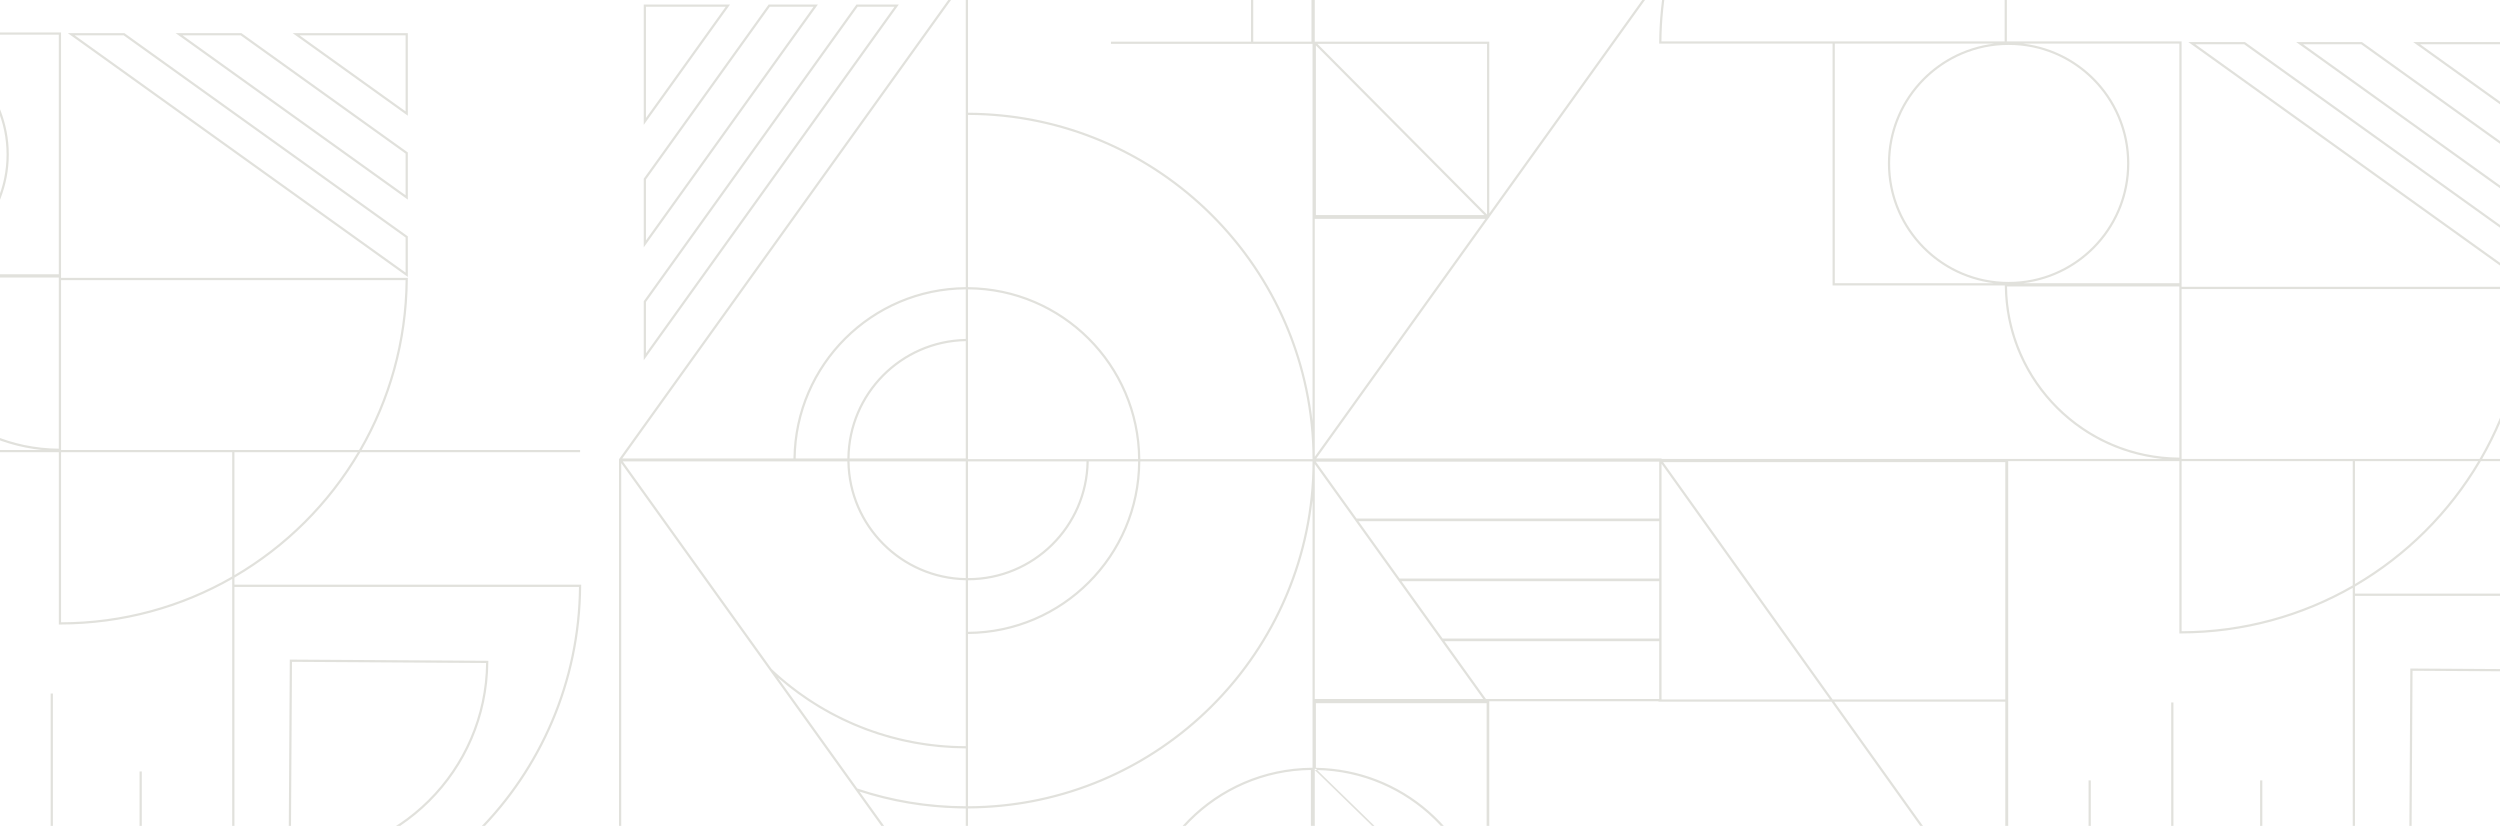 <svg width="1120" height="370" viewBox="0 0 1120 370" fill="none" xmlns="http://www.w3.org/2000/svg">
<path fill-rule="evenodd" clip-rule="evenodd" d="M288.4 55.948L327.062 2.024H288.4V55.948ZM289.4 3.024H325.114L289.4 52.837V3.024ZM402.673 2.024H383.698L288.4 134.941V161.404L402.673 2.024ZM289.4 135.262L384.212 3.024H400.725L289.4 158.293V135.262ZM288.399 110.83L366.411 2.024H344.348L288.399 80.058V110.83ZM289.399 80.38L344.862 3.024H364.464L289.399 107.719V80.38ZM218.776 296.029L129.821 295.497L129.286 385.047H129.789C178.696 385.017 218.48 345.51 218.773 296.529L218.776 296.029ZM130.292 384.045L130.815 296.503L217.768 297.023C217.214 345.055 178.253 383.747 130.292 384.045ZM260.379 -95.756H260.375V-122.84H-50.328V-139.231H146.402V-217.908H-50.328V-231.179H-50.781C-50.87 -231.26 -50.988 -231.309 -51.117 -231.309H-128.794C-128.921 -231.309 -129.04 -231.261 -129.13 -231.179H-134.622V-230.773C-174.385 -226.817 -205.439 -193.266 -205.439 -152.461V-151.961H-126.762V-228.07L-51.923 -153.23V-139.761C-77.095 -139.681 -100.857 -133.589 -121.858 -122.84H-121.998V-122.769C-135.849 -115.661 -148.497 -106.527 -159.552 -95.756H-159.757V-95.555C-168.037 -87.459 -175.419 -78.443 -181.74 -68.671H-181.96V-68.329C-187.359 -59.934 -191.976 -50.985 -195.708 -41.586H-195.912V-41.068C-199.257 -32.553 -201.878 -23.672 -203.696 -14.502H-203.86V-13.665C-205.651 -4.364 -206.619 5.231 -206.683 15.042L-206.686 15.546H-129.006V123.884H-51.855C-51.562 164.353 -20.727 197.56 18.746 201.595H-206.682V309.35H-207V310.35H-129.497L-51.533 419.501C-51.407 419.678 -51.181 419.753 -50.974 419.687C-50.767 419.62 -50.627 419.428 -50.627 419.211V418.773H-50.329L-50.328 418.689L-50.329 202.595H26.357V279.794H26.857C54.933 279.794 81.274 272.371 104.025 259.379V418.773H105.025V418.688C190.526 418.418 259.811 348.659 260.375 262.439L260.378 261.936H105.025V258.803C128.335 245.263 147.813 225.852 161.434 202.595H259.879V201.595H162.015C175.015 179.016 182.521 152.872 182.705 124.99L182.708 124.487H27.344V123.884H27.347V14.545H-50.923V-13.501H260.383V-41.586H260.379V-95.756ZM-50.328 -216.908H145.402V-140.231H-50.328V-216.908ZM-127.762 -152.961H-204.437C-204.172 -194.946 -170.609 -229.031 -128.827 -230.135L-127.761 -229.069L-127.762 -152.961ZM-205.682 309.35V203.688L-130.211 309.35H-205.682ZM-51.627 417.65L-128.268 310.35H-51.627V417.65ZM-51.627 309.35H-128.982L-204.915 203.042H-51.627V309.35ZM105.027 262.936H259.371C258.545 348.382 189.802 417.418 105.027 417.688V262.936ZM105.025 257.645V202.595H160.274C146.853 225.313 127.795 244.304 105.025 257.645ZM27.357 125.487H181.701C181.429 153.206 173.875 179.183 160.86 201.595H27.357V125.487ZM27.357 202.595H104.025V258.226C81.442 271.232 55.269 278.705 27.357 278.793V202.595ZM-126.762 -229.484V-230.179H-51.617V-217.908H-51.923V-154.645L-126.762 -229.484ZM-51.923 -138.761V-122.84H-119.634C-99.208 -132.965 -76.227 -138.684 -51.923 -138.761ZM-121.615 -121.84H-51.923V-95.756H-158.113C-147.326 -106.128 -135.04 -114.942 -121.615 -121.84ZM-159.144 -94.756H-51.923V-68.671H-180.546C-174.367 -78.137 -167.182 -86.883 -159.144 -94.756ZM-181.194 -67.671H-51.923V-41.586H-194.631C-190.967 -50.747 -186.455 -59.474 -181.194 -67.671ZM-195.027 -40.586H-51.923V-14.502H-202.677C-200.88 -23.503 -198.306 -32.222 -195.027 -40.586ZM-205.68 14.546C-205.587 4.963 -204.626 -4.411 -202.874 -13.501H-51.924V14.545L-205.68 14.546ZM-128.007 122.884V15.546H-56.84C-83.547 18.845 -104.222 41.615 -104.222 69.215C-104.222 96.815 -83.546 119.586 -56.838 122.884H-128.007ZM26.344 201.005C-15.998 200.738 -50.303 166.605 -50.851 124.33H26.344V201.005ZM26.347 15.545V122.884H-43.446C-16.738 119.586 3.938 96.815 3.938 69.215C3.938 41.615 -16.738 18.844 -43.445 15.545H26.347ZM-50.142 16.135C-20.827 16.135 2.938 39.9 2.938 69.215C2.938 98.53 -20.827 122.295 -50.142 122.295C-79.457 122.295 -103.222 98.53 -103.222 69.215C-103.222 39.9 -79.457 16.135 -50.142 16.135ZM-50.328 -121.84H259.375V-95.756H-50.328V-121.84ZM-50.328 -94.756H259.379V-68.671H-50.328V-94.756ZM-50.328 -67.671H259.379V-41.586H-50.328V-67.671ZM259.383 -14.501H-50.328V-40.586H259.383V-14.501ZM242.798 -217.908H164.121V-139.231H242.798V-217.908ZM241.798 -140.231H165.121V-216.908H241.798V-140.231ZM182.704 68.295L108.148 14.84H78.677L182.704 89.425V68.295ZM181.704 87.478L81.788 15.84H107.827L181.704 68.809V87.478ZM182.704 14.84H131.103L182.704 51.837V14.84ZM181.704 49.89L134.214 15.84H181.704V49.89ZM30.367 14.84L182.704 124.063V105.883L55.723 14.84H30.367ZM181.704 122.116L33.478 15.84H55.401L181.704 106.397V122.116ZM22.699 417.32H23.699V310.716H22.699V417.32ZM62.52 417.32H63.52V345.63H62.52V417.32ZM-14.316 417.32H-13.316V345.63H-14.316V417.32ZM1539.01 -7.274V-144.245C1582.18 -144.38 1617.17 -179.273 1617.46 -222.412V-222.916H1539.01V-223.077H1382.66V-222.577V-160.923H1306.45V-161.443H1227.25V-160.94C1227.25 -160.308 1227.29 -159.685 1227.31 -159.057V-5.617V-5.4H1381.56L1292.9 118.257C1292.89 118.265 1292.89 118.273 1292.88 118.281L1266.77 154.708C1266.76 154.718 1266.75 154.728 1266.75 154.739L1227.4 209.609C1227.39 209.624 1227.39 209.644 1227.38 209.659C1227.38 209.672 1227.36 209.68 1227.35 209.694H1227.31V209.887C1227.31 209.892 1227.31 209.895 1227.31 209.9V209.904C1227.31 209.926 1227.31 209.945 1227.31 209.966C1227.31 209.971 1227.31 209.975 1227.31 209.98C1227.31 210.052 1227.31 210.127 1227.31 210.19V210.342V427.372H1383.66V426.872V426.582V366.189C1463.55 365.938 1529.26 305.592 1538.01 227.987V236.798V236.99V263.686V263.882V290.579V290.771V318.164V347.95L1537.77 347.952C1494.55 348.237 1459.6 383.362 1459.6 426.652V427.152H1538.28V426.873H1539.01V348.951V348.451H1539.52V348.438L1540.08 348.987C1580.93 349.881 1613.99 382.27 1615.94 422.841L1616.02 422.912V423.909H1616.01C1616.01 424.074 1616.01 424.24 1616.02 424.405V426.729H1616.51V426.89V427.151H1617.06V426.89H1617.19V318.163H1694.37V317.663V291.27V290.078V264.382V263.185V237.489V236.297V210.342V209.694V209.404H1539.69L1617.17 101.338H1617.19V101.317L1693.7 -5.399H1694.37V-6.483V-6.774V-7.274H1539.01ZM1539.26 -221.916H1616.45C1615.9 -179.641 1581.6 -145.507 1539.26 -145.241V-221.916ZM1228.31 -159.923H1305.45V-83.768C1263.55 -84.032 1229.54 -117.46 1228.31 -159.118V-159.923ZM1228.31 -148.579C1234.47 -111.246 1266.87 -82.766 1305.95 -82.766H1306.45V-159.923H1382.65C1381.82 -75.279 1313.09 -6.885 1228.31 -6.617V-148.579ZM1228.31 426.372V211.462L1265.6 263.478L1294.89 304.332L1333.44 358.093L1333.44 358.095L1382.39 426.372H1228.31ZM1382.66 425.026L1335.05 358.626C1335.3 358.707 1335.55 358.783 1335.8 358.862C1336.25 359.006 1336.7 359.147 1337.16 359.287C1337.66 359.444 1338.17 359.597 1338.68 359.749C1339.14 359.884 1339.59 360.018 1340.05 360.15C1340.56 360.297 1341.07 360.44 1341.58 360.582C1342.04 360.709 1342.5 360.835 1342.96 360.957C1343.48 361.094 1343.99 361.227 1344.51 361.359C1344.97 361.477 1345.44 361.595 1345.9 361.709C1346.42 361.837 1346.94 361.96 1347.46 362.082C1347.93 362.191 1348.39 362.299 1348.85 362.404C1349.38 362.522 1349.91 362.636 1350.44 362.749C1350.9 362.848 1351.37 362.947 1351.83 363.042C1352.37 363.151 1352.9 363.255 1353.44 363.359C1353.9 363.448 1354.37 363.538 1354.83 363.623C1355.37 363.723 1355.92 363.817 1356.47 363.911C1356.93 363.99 1357.38 364.071 1357.85 364.146C1358.4 364.237 1358.96 364.321 1359.52 364.406C1359.97 364.475 1360.43 364.547 1360.88 364.612C1361.45 364.693 1362.01 364.766 1362.57 364.84C1363.03 364.9 1363.49 364.963 1363.95 365.019C1364.52 365.089 1365.09 365.152 1365.67 365.216C1366.12 365.266 1366.57 365.32 1367.02 365.366C1367.61 365.427 1368.2 365.479 1368.8 365.534C1369.24 365.574 1369.67 365.618 1370.11 365.654C1370.73 365.705 1371.34 365.747 1371.96 365.791C1372.38 365.821 1372.8 365.855 1373.22 365.882C1373.87 365.922 1374.51 365.953 1375.16 365.986C1375.56 366.006 1375.95 366.031 1376.35 366.048C1377.07 366.079 1377.79 366.099 1378.52 366.12C1378.84 366.13 1379.17 366.144 1379.5 366.152C1380.55 366.176 1381.6 366.191 1382.66 366.194V425.026H1382.66ZM1382.66 365.19C1365.68 365.136 1349.34 362.356 1334.07 357.247L1298.45 307.565C1321.8 327.977 1351.37 339.168 1382.66 339.285V365.19ZM1382.66 336.223V338.28C1350.07 338.156 1319.37 325.934 1295.7 303.729L1266.42 262.895L1228.99 210.694H1254.71H1257.27H1329.61C1330.04 239.857 1353.53 263.42 1382.66 263.96V336.223ZM1382.66 262.96C1354.08 262.423 1331.04 239.306 1330.61 210.694H1382.66V262.96ZM1382.66 209.404H1330.61C1330.88 180.664 1353.99 157.374 1382.66 156.835V209.404ZM1382.66 155.845C1353.43 156.388 1329.88 180.113 1329.61 209.404H1306.48C1306.97 167.64 1340.84 133.916 1382.66 133.648L1382.66 155.845ZM1382.66 132.648C1340.29 132.916 1305.97 167.087 1305.47 209.404H1228.78L1267.57 155.298C1267.58 155.288 1267.59 155.278 1267.6 155.267L1293.68 118.884C1293.69 118.876 1293.69 118.868 1293.7 118.86L1382.66 -5.216V132.648ZM1382.66 -7.593L1382.28 -7.066C1382.17 -6.913 1382.16 -6.713 1382.24 -6.546C1382.26 -6.51 1382.29 -6.491 1382.32 -6.461L1382.28 -6.399H1243.51C1316.38 -13.688 1374.45 -71.172 1382.66 -143.767V-7.593ZM1537.28 426.151H1460.6C1460.87 383.809 1495 349.503 1537.28 348.955V426.151ZM1537.06 -221.916L1515.61 -192.138L1492.46 -160.008C1473.25 -173.942 1460.67 -196.451 1460.34 -221.916H1537.06ZM1383.66 -160.42V-160.923V-222.077H1459.35C1459.62 -196.21 1472.38 -173.343 1491.88 -159.199L1383.66 -8.982V-160.42ZM1383.66 55.494C1468.74 55.764 1537.66 124.637 1538 209.694H1460.85C1460.5 167.246 1426.13 132.921 1383.66 132.648V55.494ZM1383.66 156.328V133.648C1425.58 133.921 1459.51 167.799 1459.85 209.694H1383.66V156.328ZM1383.66 210.695H1436.76C1436.33 239.644 1412.73 262.981 1383.68 262.981C1383.67 262.981 1383.67 262.981 1383.66 262.981V210.695ZM1383.66 263.981C1383.67 263.981 1383.67 263.981 1383.68 263.981C1413.28 263.981 1437.32 240.195 1437.74 210.694H1459.85C1459.66 252.723 1425.67 286.758 1383.66 287.031V263.981ZM1383.66 365.194V338.286V336.223V288.031C1426.23 287.757 1460.66 253.276 1460.85 210.694H1538.01C1537.81 295.889 1468.83 364.925 1383.66 365.194ZM1538.01 102.065V192.679C1529.26 115.084 1463.54 54.746 1383.66 54.495V-5.399V-5.899V-6.774V-7.268L1537.54 -220.868V-145.239H1510.45V-41.754H1447.71V-40.754H1510.45V-7.275H1416.91V-6.275H1510.45V22.661H1447.71V23.661H1510.45H1510.95H1538.01V102.065ZM1511.45 -7.273V-144.239H1537.54V-7.273H1511.45ZM1537.54 -6.273V22.661H1511.45V-6.273H1537.54ZM1539.01 317.163V290.77V290.578V263.881V263.685V236.989V236.797V211.897L1557.07 237.084L1557.08 237.088L1557.21 237.276V237.28L1576.35 263.977L1576.36 263.98L1576.5 264.173V264.176L1595.63 290.869V290.871L1595.77 291.061V291.063L1614.48 317.163H1539.01ZM1616.02 413.973C1610.02 376.908 1578.15 348.529 1539.52 347.967V319.032H1616.02V413.973ZM1693.37 317.163H1615.72L1597.16 291.27H1693.37V317.163ZM1693.37 290.078H1596.29L1577.88 264.382H1693.37V290.078ZM1693.37 263.185H1577.02L1566.63 248.697L1558.59 237.489H1693.37L1693.37 263.185ZM1693.37 210.842V236.297H1557.74L1554.18 231.337L1539.49 210.842H1693.37ZM1539.01 208.639V102.065H1615.42L1539.01 208.639ZM1539.52 100.338V24.368L1615.49 100.338H1539.52ZM1616.19 99.624L1540.22 23.661H1616.19V99.624ZM1617.19 99.599V22.661H1539.01V-5.399H1692.47L1617.19 99.599ZM1238.4 114.83L1316.41 6.024H1294.35L1238.4 84.058V114.83ZM1239.4 84.38L1294.86 7.024H1314.46L1239.4 111.719V84.38ZM1238.4 59.947L1277.06 6.024H1238.4V59.947ZM1239.4 7.024H1275.11L1239.4 56.837V7.024ZM1238.4 165.404L1352.67 6.024H1333.7L1238.4 138.94V165.404ZM1239.4 139.262L1334.21 7.024H1350.73L1239.4 162.293V139.262ZM1540.08 348.986C1539.72 348.978 1539.37 348.954 1539.01 348.951L1616.01 423.909C1616 423.55 1615.96 423.197 1615.95 422.84L1540.08 348.986ZM1192.8 -213.908H1114.12V-135.231H1192.8V-213.908ZM1191.8 -136.231H1115.12V-212.908H1191.8V-136.231ZM1168.77 300.529L1168.78 300.029L1079.82 299.497L1079.29 389.047H1079.79C1128.7 389.017 1168.48 349.51 1168.77 300.529ZM1080.82 300.503L1167.77 301.023C1167.21 349.055 1128.25 387.747 1080.29 388.045L1080.82 300.503ZM1132.7 72.295L1058.15 18.84H1028.68L1132.7 93.425V72.295ZM1131.7 91.478L1031.79 19.84H1057.83L1131.7 72.809V91.478ZM1132.7 18.84H1081.1L1132.7 55.837V18.84ZM1131.7 53.89L1084.21 19.84H1131.7V53.89ZM980.37 18.84L1132.7 128.063V109.883L1005.72 18.84H980.37ZM1131.7 126.116L983.48 19.84H1005.4L1131.7 110.396V126.116ZM972.7 421.32H973.7V314.716H972.7V421.32ZM1012.52 421.32H1013.52V349.63H1012.52V421.32ZM935.68 421.32H936.68V349.63H935.68V421.32ZM899.67 -135.231H1096.4V-213.908H899.67V-227.179H899.21C899.122 -227.257 899.009 -227.309 898.88 -227.309H821.21C821.084 -227.309 820.978 -227.255 820.889 -227.179H815.38V-226.76C775.619 -222.805 744.561 -189.267 744.561 -148.461V-147.961H823.24V-224.066L898.08 -149.229V-135.756C872.907 -135.676 849.143 -129.589 828.142 -118.84H828V-118.765C814.154 -111.66 801.517 -102.523 790.464 -91.756H790.244V-91.541C781.968 -83.447 774.583 -74.439 768.264 -64.671H768.041V-64.328C762.642 -55.934 758.026 -46.985 754.294 -37.586H754.088H754.087V-37.047C750.746 -28.539 748.133 -19.665 746.316 -10.502H746.14V-9.609C744.355 -0.324 743.381 9.25 743.317 19.042L743.313 19.546H820.99V127.884H898.142C898.44 168.358 929.277 201.566 968.755 205.595H899.67H898.67H744.368V205.404H589.696L666.854 97.79C666.985 97.743 667.101 97.663 667.157 97.529C667.182 97.469 667.175 97.405 667.175 97.342L667.178 97.338H667.195V97.314L744.275 -10.192C744.337 -10.279 744.36 -10.38 744.36 -10.483H744.369V-11.274H589.014V-148.245C632.184 -148.385 667.171 -183.276 667.455 -226.412L667.459 -226.915H589.015H589.014V-227.077H432.66V-164.923H356.452V-165.443H277.248L277.251 -164.94C277.257 -164.109 277.275 -163.282 277.306 -162.457V-9.399H431.561L342.9 114.257C342.894 114.265 342.887 114.273 342.882 114.281L316.766 150.708C316.758 150.718 316.751 150.728 316.745 150.739L277.42 205.587C277.393 205.619 277.37 205.655 277.352 205.694H277.306V205.9C277.306 205.902 277.306 205.905 277.306 205.908V206.19V206.342V423.372H433.66V422.582V362.194C513.508 361.944 579.22 301.649 588.014 224.095V232.797V232.989V259.685V259.881V286.578V286.77V314.163V343.949L587.773 343.951C544.55 344.236 509.599 379.361 509.599 422.651V423.151H588.276V422.872H589.014V344.952L666.014 419.909C666.002 419.55 665.968 419.197 665.951 418.84L590.085 344.986C589.727 344.978 589.374 344.954 589.015 344.951V344.451H589.518V344.434L590.085 344.986C630.927 345.879 663.988 378.268 665.951 418.84L666.016 418.903V419.909C666.017 419.928 666.015 419.947 666.016 419.966V422.729H666.515V422.89V423.151H667.064V422.89H667.195V314.163H743V314.35H820.505L898.47 423.501C898.59 423.678 898.82 423.753 899.03 423.687C899.23 423.62 899.37 423.428 899.37 423.211V422.773H899.67V422.689V313.35V206.595H976.36V283.794H976.86C1004.94 283.794 1031.28 276.368 1054.03 263.374V265.936V422.689V422.773H1055.03V422.683C1140.53 422.411 1209.81 352.658 1210.38 266.439V265.936H1055.03V262.79C1078.33 249.251 1097.81 229.847 1111.43 206.595H1209.88V205.595H1112.01C1125.01 183.015 1132.52 156.873 1132.7 128.99L1132.71 128.487H977.34V127.884H977.35V18.545H899.08V-9.501H1210.38V-36.586V-37.586V-63.671V-64.671V-90.756V-91.756V-118.84H899.67V-135.231ZM899.67 -212.908H1095.4V-136.231H899.67V-212.908ZM822.24 -148.961H745.563C745.828 -190.95 779.402 -225.017 821.189 -226.116L822.24 -225.065V-148.961ZM589.255 -225.916H666.451C665.903 -183.641 631.597 -149.507 589.255 -149.241V-225.916ZM278.309 -163.923H355.452V-87.768C313.797 -88.03 279.919 -121.069 278.309 -162.391V-163.923ZM278.309 -152.522C284.484 -115.216 316.895 -86.766 355.952 -86.766H356.452V-163.923H432.653C431.824 -79.279 363.087 -10.885 278.309 -10.617V-152.522ZM278.306 422.372V207.459L315.605 259.478L344.893 300.332L383.342 353.954L383.347 353.962L383.441 354.093L432.394 422.372H278.306ZM432.66 421.027L385.054 354.626C399.116 359.19 414.056 361.803 429.553 362.155C430.586 362.178 431.622 362.191 432.66 362.195V421.027ZM432.66 361.195C415.678 361.141 399.34 358.356 384.066 353.248L348.445 303.565C371.801 323.977 401.369 335.168 432.66 335.285V361.195ZM432.66 332.223V334.285C400.065 334.163 369.359 321.932 345.686 299.718L316.42 258.898C316.419 258.897 316.418 258.896 316.417 258.895L278.989 206.694H304.707H307.274H355.948H355.953H355.959H379.607C380.025 235.858 403.526 259.431 432.66 259.97V332.223ZM432.66 258.97C404.078 258.431 381.025 235.305 380.608 206.694H432.66V258.97ZM432.66 205.404H380.605C380.87 176.662 403.984 153.374 432.66 152.835V205.404ZM432.66 151.835C403.432 152.374 379.87 176.11 379.605 205.404H356.462C356.959 163.636 390.842 129.901 432.66 129.636V151.835ZM432.66 128.636C390.289 128.901 355.96 163.083 355.462 205.404H278.781L317.574 151.298C317.582 151.288 317.589 151.278 317.595 151.267L343.68 114.884C343.686 114.876 343.692 114.868 343.698 114.86L432.66 -9.216V128.636ZM432.66 -11.593L432.28 -11.066C432.17 -10.913 432.155 -10.713 432.241 -10.546C432.26 -10.509 432.283 -10.475 432.309 -10.444L432.277 -10.399H293.53C366.374 -17.695 424.431 -75.15 432.66 -147.715V-11.593ZM587.276 422.151H510.601C510.868 379.809 545.002 345.503 587.276 344.955V422.151ZM587.062 -225.916L585.257 -223.41L542.46 -164.008C523.253 -177.943 510.673 -200.45 510.343 -225.915L587.062 -225.916ZM433.66 -164.923V-226.077H509.345C509.624 -200.211 522.382 -177.346 541.879 -163.202L433.66 -12.981V-164.923ZM433.66 129.636C475.579 129.908 509.516 163.796 509.86 205.694H433.66V129.636ZM433.66 206.695H486.759C486.333 235.644 462.733 258.981 433.683 258.981H433.681H433.66V206.695ZM433.66 259.981H433.683C463.285 259.981 487.334 236.196 487.759 206.694H509.862C509.672 248.725 475.677 282.77 433.66 283.043V259.981ZM433.66 361.194V334.286V332.233V332.223V284.043C476.229 283.77 510.673 249.278 510.862 206.694H588.013C587.823 291.889 518.837 360.925 433.66 361.194ZM510.86 205.694C510.516 163.244 476.131 128.908 433.66 128.636V51.488C518.739 51.757 587.666 120.636 588.013 205.694H510.86ZM588.014 98.065V188.676C579.259 111.082 513.537 50.739 433.66 50.488V-9.399V-10.774V-11.271L568.822 -198.886L587.539 -224.867V-149.239H560.454V-45.754H497.708V-44.754H560.454V-11.275H466.906V-10.275H560.454V18.661H497.708V19.661H560.454H560.954H588.014V98.065ZM561.454 -11.273V-148.239H587.539V-11.273H561.454ZM587.539 -10.273V18.661H561.454V-10.273H587.539ZM666.194 96.125L590.219 19.661H666.194V96.125ZM664.989 96.338H589.517V20.369L664.989 96.338ZM589.014 -9.899V-9.983H742.894L667.194 95.599V18.661H589.014V-9.899ZM589.014 98.065H665.426L589.014 204.639V98.065ZM589.014 313.163V286.77V286.578V259.881V259.685V232.989V232.797V207.898L607.074 233.084L607.077 233.088L607.358 233.489H607.362L626.353 259.977L626.355 259.98L626.496 260.173L626.499 260.176L645.633 286.869L645.635 286.871L645.772 287.061L645.774 287.063L664.486 313.163H589.014ZM666.015 409.927C659.989 372.884 628.128 344.528 589.517 343.968V315.034H666.015V409.927ZM743.318 313.163H665.716L647.152 287.27H743.318V313.163ZM743.318 286.078H646.297L627.877 260.382H743.318V286.078ZM743.318 259.185H627.016L625.753 257.424L608.592 233.489H743.317L743.318 259.185ZM743.318 232.297H607.741L592.06 210.429L589.488 206.842H743.318V232.297ZM744.368 313.35V287.27V286.078V260.382V259.185V233.489V232.297V207.758L819.791 313.35H744.368ZM898.37 421.65L821.731 314.35H898.37V421.65ZM898.37 313.35H821.017L745.086 207.042H898.37V313.35ZM1209.37 266.936C1208.54 352.382 1139.8 421.418 1055.03 421.688V266.936H1209.37ZM1055.03 261.632V206.595H1110.26C1096.85 229.307 1077.79 248.292 1055.03 261.632ZM977.36 129.487H1131.7C1131.43 157.207 1123.87 183.183 1110.86 205.595H1055.03H1054.03H977.36V129.487ZM977.36 206.595H1054.03V262.221C1031.45 275.228 1005.27 282.704 977.36 282.793V206.595ZM823.24 -225.479V-226.179H898.38V-213.908H898.08V-150.639L823.24 -225.479ZM898.08 -134.761V-118.84H830.39C850.812 -128.959 873.782 -134.684 898.08 -134.761ZM828.385 -117.84H898.079V-91.756H791.897C802.684 -102.126 814.963 -110.943 828.385 -117.84ZM790.871 -90.756H898.08V-64.671H769.462C775.643 -74.139 782.831 -82.883 790.871 -90.756ZM768.811 -63.671H898.08V-37.586H755.369C759.034 -46.747 763.549 -55.473 768.811 -63.671ZM754.983 -36.586H898.08V-10.502H747.336C749.133 -19.503 751.704 -28.222 754.983 -36.586ZM820.99 18.546H744.321C744.414 8.963 745.383 -0.41 747.136 -9.501H898.08V18.545L820.99 18.546ZM821.99 126.884V19.546H893.293C866.523 22.789 845.78 45.572 845.78 73.215C845.78 100.858 866.523 123.641 893.293 126.884H821.99ZM976.34 205.005C934 204.738 899.7 170.605 899.15 128.33H976.34V205.005ZM976.35 19.545V126.884H906.427C933.197 123.641 953.94 100.858 953.94 73.215C953.94 45.569 933.193 22.784 906.42 19.545H976.35ZM899.86 20.135C929.17 20.135 952.94 43.9 952.94 73.215C952.94 102.53 929.17 126.295 899.86 126.295C870.54 126.295 846.78 102.53 846.78 73.215C846.78 43.9 870.54 20.135 899.86 20.135ZM1209.38 -10.501H899.67V-36.586H1209.38V-10.501ZM1209.38 -37.586H899.67V-63.671H1209.38V-37.586ZM1209.38 -64.671H899.67V-90.756H1209.38V-64.671ZM1209.38 -117.84V-91.756H899.67V-117.84H1209.38Z" fill="#E1E1DC"/>
</svg>
